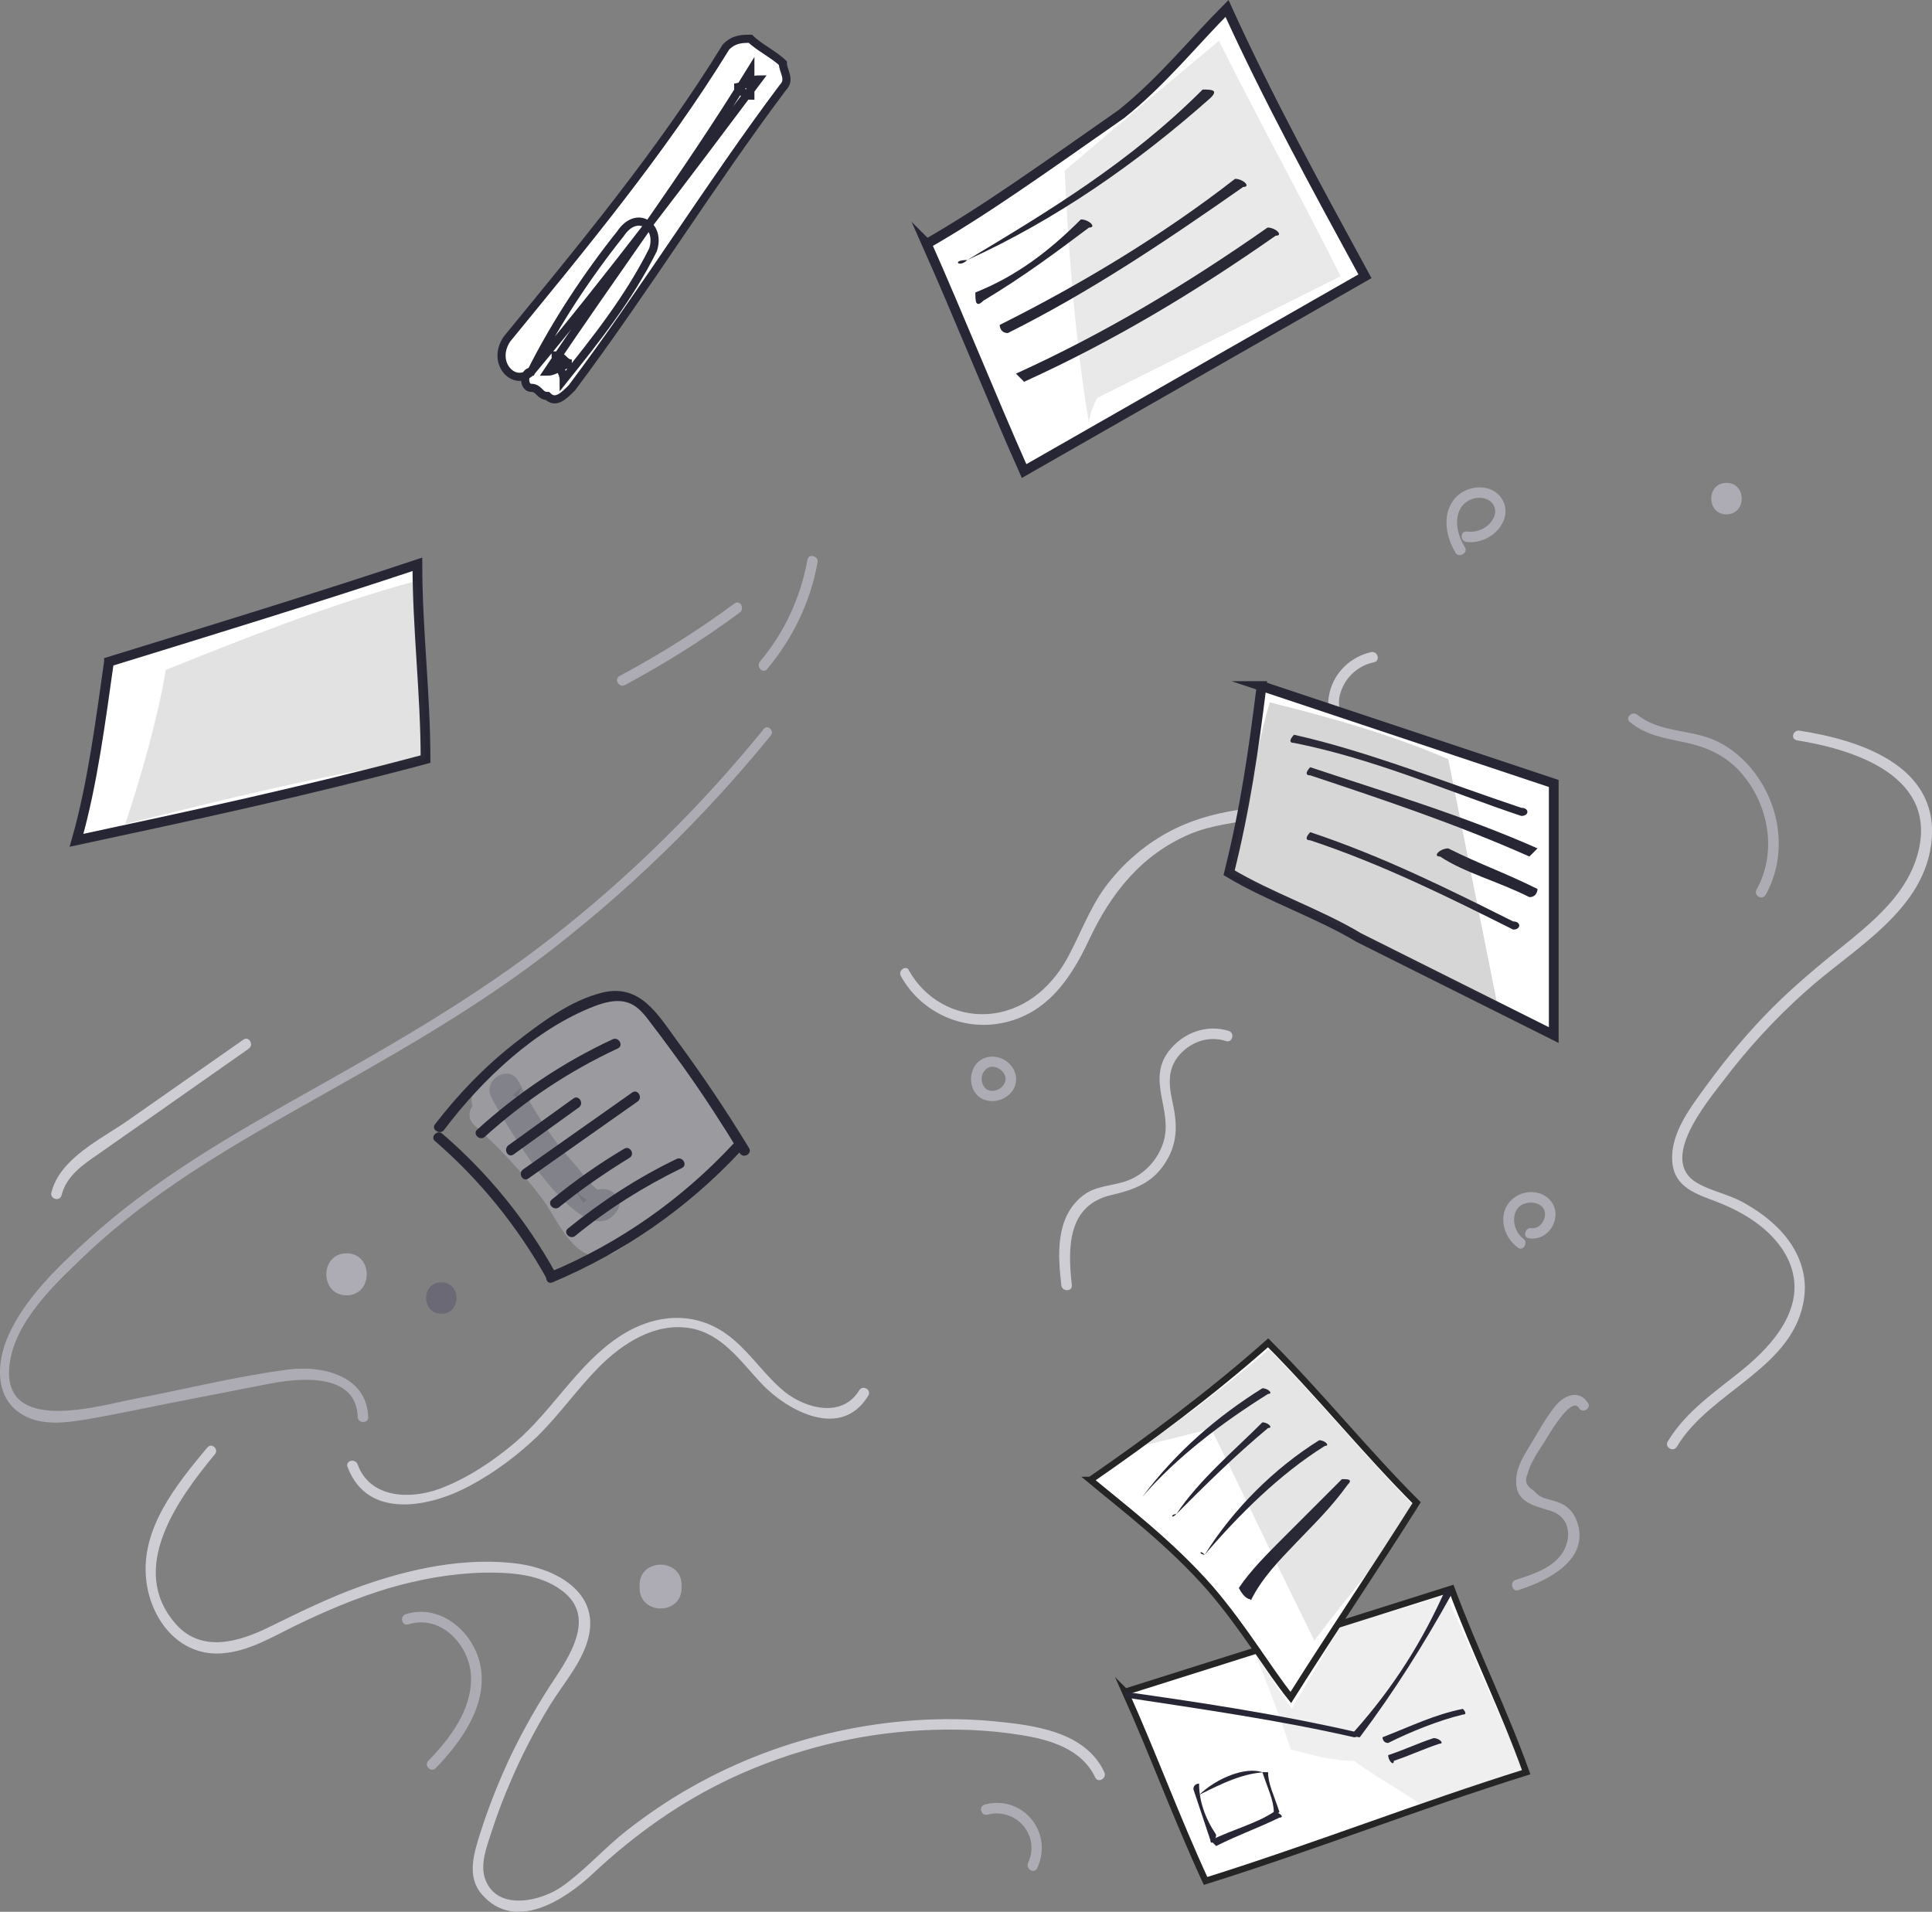 <?xml version="1.0" encoding="UTF-8"?><svg id="Layer_2" xmlns="http://www.w3.org/2000/svg" viewBox="0 0 494.07 488.88"><rect x="0" y="0" width="494.07" height="488.88" fill="#808080" stroke="none"/><defs><style>.cls-1{fill:#6a6975;}.cls-2{opacity:.5;}.cls-3{stroke-width:2.08px;}.cls-3,.cls-4{stroke:#272635;}.cls-3,.cls-4,.cls-5{fill:#fff;stroke-miterlimit:10;}.cls-6{opacity:.13;}.cls-6,.cls-7,.cls-8,.cls-9,.cls-10{fill:#3d3d3d;isolation:isolate;}.cls-11{fill:#cecdd4;}.cls-12{fill:#272635;}.cls-7{opacity:.21;}.cls-8{opacity:.11;}.cls-13{opacity:.6;}.cls-13,.cls-14{fill:#adacb4;}.cls-4{stroke-width:2.49px;}.cls-5{stroke:#252525;stroke-width:1.66px;}.cls-9{opacity:.15;}.cls-10{opacity:.08;}</style></defs><g id="Layer_1-2"><g id="color"><path class="cls-13" d="M121.35,287.77c6.26,5.72,12.16,11.89,17.26,18.69,3.4,4.47,6.89,13.41,12.97,14.67,3.58,.72,6.44-1.16,9.12-3.31,3.67-2.95,7.24-5.99,10.91-9.03s7.24-5.99,10.91-9.03c2.59-2.15,5.54-4.11,5.72-7.78,.18-3.49-2.06-6.08-4.11-8.67-2.86-3.67-5.81-7.33-8.67-11-2.86-3.67-5.81-7.33-8.67-11-2.15-2.68-4.11-6.26-7.69-7.06-3.22-.72-6.17,1.16-8.85,2.59-3.58,1.88-7.06,4.02-10.37,6.26-6.53,4.47-12.61,9.57-18.15,15.29-1.7,1.79-1.52,5.1,.8,6.35,5.81,2.95,11.36,6.44,16.37,10.73,2.24,1.88,4.38,3.93,6.44,6.08,.98,1.07,1.97,2.15,2.95,3.31,.63,.72,1.25,1.52,1.88,2.24,.8,2.15,1.97,2.06,3.4-.45,.36,2.41,.63,4.92,.98,7.33,9.3-5.63,17.8-12.61,25.13-20.66,3.04-3.4-.8-8.59-4.92-6.35-6.26,3.4-12.7,6.17-19.41,8.32l4.56,5.9c3.76-5.99,8.41-11.18,13.86-15.74-2.15-1.61-4.2-3.22-6.35-4.92-4.92,7.33-11.09,13.77-18.15,19.05l5.9,4.56c2.33-8.41,7.06-15.83,14.13-21.11l-5.54-5.54c-4.02,7.96-9.66,14.76-16.9,19.94h4.02c.27,.27,.45,.63,.72,.89,.18-.72,.36-1.43,.54-2.06,.27-.89,.54-1.79,.89-2.77,.8-2.41,1.88-4.65,3.04-6.89,2.24-4.2,5.01-7.87,8.32-11.27-2.15-1.61-4.2-3.22-6.35-4.92-4.74,9.75-11.27,18.24-19.5,25.4,2.33,.98,4.56,1.88,6.89,2.86,.98-10.55,5.54-20.21,12.97-27.81-2.15-1.61-4.2-3.22-6.35-4.92-3.67,7.15-9.03,12.79-16.01,16.81,2.06,1.16,4.02,2.33,6.08,3.49-.09-3.22,.36-6.35,1.88-9.21,.63-1.25,1.43-2.41,2.33-3.4,1.43-1.7,4.11-2.15,1.61-3.76-1.16-1.43-1.79-1.34-1.88,.45-.45,.89-.8,1.79-1.25,2.68-.72,1.34-1.43,2.59-2.15,3.85-.8,1.25-1.61,2.5-2.5,3.67-.72,.89-1.34,1.79-2.15,2.68-1.25,.72-1.34,1.25-.27,1.52,.63,.8,1.25,1.61,1.88,2.41-.89-2.86,2.06-8.23,3.4-10.64,.8-1.34,5.46-9.03,7.51-8.59,.98,.18,2.33,5.19,2.68,6.08,.72,1.97,1.34,4.02,1.79,6.08s.98,4.2,.98,6.26c0,2.41,0,2.5-1.97,.8-5.63-4.83-6.26-17.08,2.06-19.85,4.2-1.43,5.46,3.93,6.44,6.98,1.43,4.38,2.77,8.85,4.2,13.33,2.24-1.34,4.47-2.59,6.71-3.93-5.01-4.92-7.69-11.18-7.87-18.24-1.7,1.25-3.4,2.59-5.1,3.85,9.39,3.58,10.91,15.38,12.16,23.97,.72,5.1,8.5,2.95,7.78-2.15-1.79-12.16-5.1-24.86-17.8-29.6-2.41-.89-5.19,1.43-5.1,3.85,.18,9.12,3.76,17.44,10.19,23.88,2.77,2.77,7.96,0,6.71-3.93-1.61-5.1-3.04-10.19-4.83-15.2-1.25-3.58-2.86-7.33-6.17-9.48-7.15-4.74-15.56,.63-19.23,7.15-4.2,7.6-3.13,17.08,2.59,23.52,4.74,5.28,13.95,8.14,16.54-.72,2.33-7.87-1.7-19.5-5.63-26.29-5.37-9.12-14.22-2.24-18.78,3.67-2.41,3.13-4.29,6.53-5.63,10.19-1.25,3.4-3.31,8.94-.8,12.25,5.9,7.69,14.4-5.37,16.99-9.66,2.24-3.58,5.46-8.5,4.92-12.97-.54-4.2-4.47-6.17-8.23-4.56-8.23,3.58-12.43,14.58-12.07,22.89,.09,3.04,3.31,5.01,6.08,3.49,8.05-4.65,14.58-11.45,18.87-19.67,2.06-3.93-3.04-8.23-6.35-4.92-8.94,9.12-14.13,20.75-15.29,33.45-.36,3.76,4.47,4.92,6.89,2.86,8.67-7.51,15.74-16.72,20.75-27.01,1.88-3.93-2.95-8.32-6.35-4.92-5.19,5.37-9.3,11.54-12.16,18.42-1.88,4.56-5.81,13.24,.27,16.37,1.25,.63,2.86,.8,4.02,0,8.41-5.99,15.2-13.59,19.85-22.8,1.61-3.22-1.97-8.14-5.54-5.54-8.76,6.62-14.93,15.38-17.8,25.93-.89,3.13,2.95,6.71,5.9,4.56,8.32-6.08,15.29-13.33,21.11-21.91,2.68-4.02-3.04-7.6-6.35-4.92-5.99,4.92-11,10.73-15.11,17.35-1.88,2.95,1.25,6.98,4.56,5.9,7.42-2.33,14.58-5.37,21.37-9.12-1.61-2.15-3.22-4.2-4.92-6.35-6.89,7.6-14.76,14.13-23.52,19.41-3.22,1.97-2.15,6.08,.98,7.33,3.76,1.52,7.78-1.52,7.96-5.37,.27-4.65-4.56-9.03-7.42-12.07-7.24-7.87-15.92-14.31-25.4-19.05,.27,2.15,.54,4.2,.8,6.35,4.2-4.29,8.67-8.23,13.41-11.8,4.29-3.22,9.66-7.51,14.76-9.21,1.52-.54,1.43-.8,2.68,.45s2.24,2.77,3.22,4.11c1.97,2.5,4.02,5.1,5.99,7.6,2.15,2.77,4.38,5.54,6.53,8.32,1.16,1.52,5.9,6.08,5.54,7.78-.36,1.97-5.28,4.83-6.89,6.17l-7.51,6.17-7.51,6.17c-1.07,.89-3.4,3.49-5.28,2.5-.72-.36-1.97-3.04-2.41-3.67-6.53-9.84-14.31-18.69-22.98-26.65-3.58-3.13-9.3,2.5-5.46,5.99h0Z"/><g class="cls-2"><path class="cls-1" d="M125.65,280.61c3.22,6.26,23.43,41.14,32.02,29.24,3.04-4.2-3.93-8.23-6.98-4.02-.18,.18-.27,.45-.45,.63,1.16-.63,2.33-1.34,3.49-1.97-1.52,.18-5.19-4.92-6.17-6.08-1.97-2.24-3.93-4.47-5.72-6.89-3.49-4.74-6.53-9.75-9.21-14.93-2.33-4.65-9.3-.54-6.98,4.02h0Z"/></g><path class="cls-14" d="M174.3,406.08v-.8c0-6.89-10.73-6.89-10.73,0v.8c0,6.98,10.73,6.98,10.73,0v-.8c0-6.89-10.73-6.89-10.73,0v.8c0,6.98,10.73,6.98,10.73,0h0Z"/><path class="cls-14" d="M88.62,331.23c6.89,0,6.89-10.73,0-10.73s-6.89,10.73,0,10.73h0Z"/><path class="cls-1" d="M112.86,335.97c5.19,0,5.19-8.05,0-8.05s-5.19,8.05,0,8.05h0Z"/><path class="cls-14" d="M441.51,131.53c5.19,0,5.19-8.05,0-8.05s-5.19,8.05,0,8.05h0Z"/></g><g id="doodles"><path class="cls-11" d="M459.49,189.31c15.2,2.41,36.49,9.48,30.85,29.33-2.59,9.12-9.75,15.65-16.81,21.46-6.98,5.63-13.86,11.18-20.21,17.53-6.08,6.08-11.63,12.7-16.72,19.67-4.02,5.54-9.57,12.43-8.94,19.85,.54,6.62,6.35,8.23,11.63,10.28,7.6,2.95,15.65,8.14,18.6,16.1,3.93,10.73-4.29,20.21-12.07,26.56-6.98,5.72-14.58,10.64-19.32,18.51-.89,1.52,1.43,2.86,2.33,1.34,8.5-14.31,30.14-20.03,32.55-38.1,.98-7.06-2.24-13.68-7.33-18.42-2.5-2.41-5.46-4.38-8.5-6.08-3.67-1.97-7.96-2.77-11.54-4.83-10.02-5.81,2.5-20.66,6.8-26.29,6.17-8.14,13.06-15.65,20.66-22.45,12.16-11.09,31.21-20.93,32.55-39.44,1.34-18.78-18.78-25.13-33.63-27.45-1.88-.45-2.59,2.15-.89,2.41h0Z"/><path class="cls-14" d="M195.31,186.44c-15.92,19.59-33.89,37.38-53.75,52.94-19.5,15.29-40.69,27.45-62.24,39.53-19.85,11.18-39.89,22.63-56.88,38.1-7.6,6.89-16.01,14.93-20.3,24.5-3.31,7.42-3.58,17.08,4.92,20.93,4.65,2.06,10.11,1.34,14.93,.54,7.87-1.34,15.65-3.04,23.43-4.56,7.96-1.52,15.92-3.13,23.88-4.65,7.6-1.43,21.82-2.77,22.18,8.59,.09,1.7,2.77,1.7,2.68,0-.36-10.55-11.63-13.24-20.3-12.16-13.24,1.7-26.29,5.01-39.44,7.51-9.21,1.79-33.8,9.21-32.02-8.41,1.16-11.36,11.89-21.19,19.67-28.62,16.46-15.56,36.22-27.1,55.89-38.19,20.66-11.63,41.23-23.07,60.19-37.38,21.82-16.54,41.58-35.68,58.84-56.88,1.25-1.25-.63-3.13-1.7-1.79h0Z"/><path class="cls-11" d="M53.03,370.13c-7.87,9.48-17.08,20.66-15.65,33.8,1.07,10.11,8.32,19.59,19.23,18.87,6.98-.45,13.15-4.29,19.23-7.24,7.6-3.67,15.38-6.98,23.43-9.39,7.96-2.33,16.28-3.85,24.59-4.02,6.62-.09,14.13,.36,19.67,4.47,8.41,6.08,3.22,15.2-1.25,22-4.38,6.53-8.23,13.24-11.63,20.3-3.04,6.44-5.72,13.15-7.87,19.94-1.61,5.1-3.49,11.09,.45,15.56,8.41,9.75,21.19,1.43,28.26-5.19,10.82-10.11,22.54-18.51,36.04-24.77,15.11-6.98,31.57-11.09,48.11-11.98,8.41-.45,16.9-.18,25.22,1.16,7.42,1.16,15.74,3.49,19.23,10.91,.72,1.52,3.04,.18,2.33-1.34-4.83-10.46-18.06-12.07-28.26-13.06-13.33-1.25-26.92-.27-39.98,2.59-13.06,2.86-25.85,7.69-37.47,14.31-5.72,3.22-11.09,6.89-16.28,10.91-5.81,4.56-10.73,10.2-16.63,14.4-5.28,3.76-16.54,6.53-19.67-1.7-1.52-4.02,.45-8.67,1.7-12.61,1.34-4.11,2.86-8.14,4.56-12.07,2.95-6.98,6.44-13.68,10.37-20.12,3.49-5.63,8.67-11.36,9.93-18.06,2.06-10.91-8.67-16.54-17.89-17.89-13.68-1.88-28.17,1.25-41.05,5.9-7.87,2.86-15.29,6.53-22.8,10.2-7.78,3.85-17.44,6.8-24.06-.8-12.34-14.13,.63-31.93,10.02-43.28,1.16-1.25-.72-3.13-1.88-1.79h0Z"/><path class="cls-14" d="M104.45,415.38c8.41-2.68,15.83,5.54,16.01,13.5,.18,8.41-5.37,15.65-10.91,21.37-1.25,1.25,.72,3.13,1.88,1.88,6.8-6.98,13.86-16.9,11.18-27.28-2.15-8.14-10.37-14.76-18.87-12.07-1.61,.54-.98,3.13,.72,2.59h0Z"/><path class="cls-14" d="M416.83,184.65c4.11,3.4,8.94,4.11,14.04,5.19,5.54,1.16,10.37,3.31,14.22,7.6,7.24,8.14,9.48,20.39,4.11,30.05-.8,1.52,1.43,2.86,2.33,1.34,5.19-9.3,4.11-20.75-1.61-29.51-2.68-4.11-6.44-7.69-11-9.84-6.44-3.04-14.49-2.06-20.21-6.71-1.34-1.07-3.22,.8-1.88,1.88h0Z"/><path class="cls-11" d="M88.89,375.14c5.1,13.68,21.28,10.2,31.21,4.83,6.35-3.4,12.25-7.78,17.44-12.79,5.54-5.46,10.02-11.89,15.47-17.44,5.99-6.08,14.4-11.63,23.43-10.11,8.14,1.34,13.06,8.59,18.24,14.13,6.8,7.15,20.48,14.49,27.37,3.13,.89-1.52-1.43-2.86-2.33-1.34-4.38,7.15-13.68,4.65-19.05,.36-4.83-3.93-8.32-9.3-13.06-13.33-8.94-7.69-20.12-6.98-29.6-.54-10.46,7.06-16.81,18.78-26.38,26.92-5.63,4.74-12.16,9.12-19.14,11.72-7.42,2.77-17.8,2.59-21.02-6.17-.63-1.7-3.22-.98-2.59,.63h0Z"/><path class="cls-12" d="M111.25,291.79c11.45,9.93,21.02,21.73,28.44,34.97,.8,1.52,3.13,.18,2.33-1.34-7.51-13.5-17.17-25.4-28.89-35.5-1.25-1.16-3.22,.8-1.88,1.88h0Z"/><path class="cls-12" d="M113.57,288.93c9.66-12.79,23.34-25.85,38.54-31.66,2.41-.89,5.19-1.7,7.78-1.07,3.22,.72,5.1,3.49,6.98,5.99,2.68,3.49,5.28,7.06,7.87,10.64,5.1,7.15,9.93,14.58,14.49,22.09,.89,1.43,3.22,.09,2.33-1.34-5.72-9.39-11.89-18.6-18.42-27.45-4.92-6.71-9.39-14.58-18.96-12.34-8.32,1.97-16.28,8.05-22.8,13.15-7.6,5.99-14.31,12.97-20.21,20.66-.89,1.34,1.43,2.68,2.41,1.34h0Z"/><path class="cls-12" d="M141.3,327.92c18.24-7.69,34.52-18.96,48.02-33.45,1.16-1.25-.72-3.13-1.88-1.88-13.15,14.13-29.06,25.31-46.86,32.73-1.61,.72-.89,3.31,.72,2.59h0Z"/><path class="cls-12" d="M123.95,290.72c10.19-9.21,21.55-16.81,34.07-22.63,1.52-.72,.18-3.04-1.34-2.33-12.7,5.9-24.24,13.68-34.61,23.07-1.34,1.07,.63,3.04,1.88,1.88h0Z"/><path class="cls-12" d="M131.37,295.19c5.54-4.02,11.09-7.96,16.63-11.98,1.43-.98,.09-3.31-1.34-2.33-5.54,4.02-11.09,7.96-16.63,11.98-1.43,1.07-.09,3.4,1.34,2.33h0Z"/><path class="cls-12" d="M135.13,301.36c9.3-6.53,18.6-13.15,27.9-19.67,1.43-.98,.09-3.31-1.34-2.33-9.3,6.53-18.6,13.15-27.9,19.67-1.43,.98-.09,3.31,1.34,2.33h0Z"/><path class="cls-12" d="M143,308.69c5.72-4.65,11.72-8.76,17.98-12.61,1.52-.89,.09-3.22-1.34-2.33-6.53,3.85-12.7,8.23-18.51,12.97-1.34,1.16,.54,3.04,1.88,1.97h0Z"/><path class="cls-12" d="M147.11,316.03c8.41-6.89,17.53-12.61,27.28-17.35,1.52-.72,.18-3.04-1.34-2.33-10.02,4.83-19.23,10.82-27.81,17.8-1.34,1.07,.54,2.95,1.88,1.88h0Z"/><path class="cls-11" d="M274.1,328.64c-1.07-9.57-1.16-20.48,10.19-23.07,5.72-1.34,10.46-3.04,13.77-8.32,3.4-5.37,2.95-10.37,1.61-16.28-.98-4.65-.89-8.67,2.86-12.16,3.04-2.77,7.06-3.85,11-2.59,1.61,.54,2.33-2.06,.72-2.59-5.72-1.79-11.72,.45-15.38,5.19-5.63,7.42,.98,14.93-1.25,22.89-1.34,4.74-5.01,8.76-9.75,10.37-3.85,1.25-7.96,1.16-11.18,3.85-6.8,5.54-6.17,14.93-5.28,22.72,.18,1.7,2.86,1.7,2.68,0h0Z"/><path class="cls-14" d="M252.28,278.56c-2.77-2.24-.54-7.24,3.04-5.37,1.43,.72,2.33,2.41,1.52,3.93-.8,1.52-2.86,2.33-4.38,1.52-1.52-.8-2.86,1.52-1.34,2.33,2.77,1.34,6.17,.36,7.87-2.15,1.79-2.68,.63-6.08-1.97-7.69-2.59-1.61-6.08-1.16-7.78,1.52-1.52,2.5-1.16,5.99,1.16,7.87,1.34,.98,3.22-.89,1.88-1.97h0Z"/><path class="cls-14" d="M374.62,139.94c-1.61-2.59-2.59-5.9-1.61-8.85,.8-2.5,3.31-4.02,5.9-3.76,2.86,.27,4.38,2.95,2.86,5.46-1.34,2.33-4.11,3.49-6.71,3.13-1.7-.18-1.7,2.5,0,2.68,3.85,.45,8.05-1.88,9.48-5.54,1.34-3.31-.36-6.98-3.76-8.05-3.22-1.07-7.15,.18-9.12,2.95-2.95,4.02-1.79,9.48,.63,13.5,.89,1.25,3.22-.09,2.33-1.52h0Z"/><path class="cls-11" d="M230.37,249.58c4.83,8.76,14.67,13.68,24.59,12.25,12.16-1.79,18.69-11.09,23.52-21.46,5.63-11.98,13.41-21.82,25.85-27.1,11.27-4.74,25.85-2.33,35.15-11.18,3.58-3.4,5.99-8.14,5.19-13.15-.63-3.85-2.95-7.06-2.06-11.09,1.07-4.38,4.47-7.6,8.76-8.5,1.7-.36,.98-2.95-.72-2.59-5.19,1.16-9.39,5.1-10.64,10.37-.72,2.86-.18,5.46,.72,8.23,1.43,4.47,1.97,8.14-.98,12.25-5.19,7.24-14.31,8.23-22.45,9.39-7.24,1.07-14.04,3.04-20.3,6.8-5.54,3.31-10.46,7.78-14.31,12.97-4.2,5.72-6.53,12.43-9.93,18.6-4.29,7.6-11.36,13.41-20.39,13.95-8.23,.45-15.92-3.93-19.94-11.18-.54-1.43-2.86-.09-2.06,1.43h0Z"/><path class="cls-14" d="M206.49,143.16c-1.79,9.66-5.81,18.51-12.16,26.02-1.07,1.34,.8,3.22,1.88,1.88,6.62-7.96,11-17.08,12.88-27.28,.27-1.61-2.33-2.33-2.59-.63h0Z"/><path class="cls-14" d="M187.8,154.34c-9.3,6.89-19.14,13.06-29.33,18.51-1.52,.8-.18,3.13,1.34,2.33,10.19-5.46,20.03-11.63,29.33-18.51,1.43-1.07,.09-3.4-1.34-2.33h0Z"/><path class="cls-14" d="M406.1,358.77c-2.41-3.76-6.44-1.79-8.59,1.07-2.33,2.95-4.2,6.44-6.17,9.66-1.52,2.5-3.31,5.28-3.58,8.41-.54,6.26,4.2,6.98,8.94,8.5,5.63,1.88,5.28,8.5,1.7,12.16-2.86,2.95-7.06,4.2-10.82,5.46-1.61,.54-.89,3.13,.72,2.59,7.51-2.41,18.69-7.87,14.85-17.89-.63-1.61-1.7-2.95-3.13-3.85-.8-.45-1.7-.8-2.59-1.07-2.59-.8-3.31-.54-5.37-2.77-1.7-.98-2.24-2.33-1.43-4.11,.36-1.25,.8-2.41,1.43-3.49,.72-1.43,1.61-2.77,2.5-4.11s7.15-12.61,9.21-9.3c.89,1.52,3.22,.18,2.33-1.25h0Z"/><path class="cls-14" d="M252.55,464.03c7.33-1.88,13.59,5.37,10.37,12.34-.72,1.52,1.61,2.95,2.33,1.34,4.2-9.03-3.58-18.78-13.33-16.28-1.79,.45-1.07,3.04,.63,2.59h0Z"/><path class="cls-14" d="M389.55,316.74c-3.4-2.5-3.4-9.03,1.79-9.21,1.88-.09,3.85,.98,3.76,3.04,0,1.7-1.52,3.76-3.4,3.49-1.7-.27-2.41,2.33-.72,2.59,3.31,.54,6.17-1.88,6.71-5.1,.63-3.31-1.79-6.17-5.01-6.62-3.31-.54-6.71,1.34-7.87,4.56-1.16,3.58,.45,7.42,3.4,9.57,1.34,.98,2.68-1.34,1.34-2.33h0Z"/><path class="cls-11" d="M15.74,305.65c1.25-5.01,5.54-7.87,9.57-10.64,4.2-2.95,8.5-5.99,12.79-8.94,8.5-5.99,16.99-11.89,25.49-17.89,1.43-.98,.09-3.31-1.34-2.33-9.93,6.98-19.85,13.86-29.78,20.84-6.71,4.65-17.17,9.57-19.32,18.24-.45,1.7,2.15,2.41,2.59,.72h0Z"/></g><g id="g"><path class="cls-3" d="M135.85,95.03c20.76-24.91,39.44-49.81,58.12-74.72-2.08,0-4.15,2.08-6.23,2.08,2.08,0,2.08,2.08,4.15,2.08v-6.23c-16.6,26.98-35.28,51.89-51.89,76.8,2.08,0,4.15-2.08,6.23-2.08-2.08,0-2.08-2.08-4.15-2.08,0,2.08,2.08,4.15,2.08,6.23,8.3-10.38,16.6-20.76,22.83-33.21,2.08-6.23-4.15-10.38-8.3-4.15-8.3,10.38-16.6,22.83-22.83,35.28-2.08,0-2.08,4.15,0,4.15s2.08,2.08,4.15,2.08c2.08,2.08,4.15,0,6.23-2.08,18.68-24.91,35.28-51.89,53.96-76.8,2.08-2.08,0-4.15,0-6.23-2.08-2.08-6.23-4.15-8.3-6.23-2.08,0-4.15,0-6.23,2.08-16.6,26.98-37.36,51.89-56.04,74.72-4.15,6.23,2.08,12.45,6.23,8.3h0Z"/></g><g><path class="cls-4" d="M322.62,175.44c-2.08,16.6-4.15,31.13-8.3,47.74,10.38,6.23,22.83,10.38,33.21,16.6l49.81,24.91v-64.34l-74.72-24.91Z"/><path class="cls-12" d="M389.04,208.65c2.08,0,2.08-2.08,0-2.08-18.68-6.23-39.44-14.53-58.12-18.68,0,0-2.08,2.08,0,2.08,20.76,4.15,39.44,12.45,58.12,18.68h0Z"/><path class="cls-12" d="M391.11,219.03l2.08-2.08c-18.68-8.3-39.44-14.53-58.12-20.76,0,0-2.08,2.08,0,2.08,18.68,6.23,37.36,12.45,56.04,20.76h0Z"/><path class="cls-12" d="M391.11,229.41c2.08,0,2.08-2.08,2.08-2.08-8.3-4.15-14.53-6.23-22.83-10.38-2.08,0-4.15,2.08-2.08,2.08,6.23,4.15,14.53,6.23,22.83,10.38h0Z"/><path class="cls-12" d="M386.96,237.71c2.08,0,2.08-2.08,0-2.08-16.6-8.3-33.21-16.6-51.89-22.83,0,0-2.08,2.08,0,2.08,18.68,6.23,35.28,14.53,51.89,22.83h0Z"/><path class="cls-7" d="M324.7,179.6c-4.15,14.53-6.23,29.06-10.38,43.59,22.83,10.38,45.66,22.83,68.49,33.21l-12.45-62.27c-14.53-6.23-29.06-10.38-45.66-14.53Z"/></g><g><path class="cls-5" d="M287.75,432.63c7.26,16.19,13.08,32.17,20.55,48.36,27.81-8.72,54.17-19.1,81.99-27.81-5.81-16.19-13.08-30.72-19.1-46.91l-83.44,26.36Z"/><path class="cls-5" d="M278.83,378.46c8.72,7.26,20.55,16.19,30.72,27.81,8.72,10.17,14.74,20.55,20.55,27.81,10.17-16.19,22-33.62,32.17-49.81-13.08-13.08-24.91-27.81-37.98-40.89-14.74,13.08-30.72,24.91-45.45,35.08Z"/><path class="cls-12" d="M287.75,434.08c19.1,2.91,39.44,5.81,58.53,10.17,1.45,0,1.45-1.45,0-1.45-19.1-4.36-37.98-7.26-58.53-10.17v1.45h0Z"/><path class="cls-12" d="M369.74,406.27c-5.81,13.08-13.08,24.91-23.45,36.53,0,.97,.48,1.45,1.45,1.45,8.72-11.62,16.19-23.45,23.45-36.53,0-1.45-1.45-1.45-1.45-1.45h0Z"/><path class="cls-12" d="M292.11,382.81c8.72-10.17,20.55-19.1,32.17-26.36,1.45,0,0-1.45-1.45-1.45-11.62,7.26-22,16.19-30.72,27.81-1.45-1.45,0,0,0,0h0Z"/><path class="cls-12" d="M300.83,387.17c7.26-7.26,14.74-14.74,23.45-22,1.45,0,0-1.45-1.45-1.45-7.26,7.26-16.19,14.74-22,23.45-1.45,0-1.45,1.45,0,0h0Z"/><path class="cls-12" d="M308.09,397.55c8.72-10.17,19.1-20.55,30.72-27.81,1.45,0,0-1.45-1.45-1.45-11.62,7.26-22,17.64-29.27,29.27-1.45-1.45-1.45,0,0,0h0Z"/><path class="cls-12" d="M319.92,409.17c2.91-5.81,7.26-10.17,11.62-14.74s8.72-8.72,13.08-14.74c1.45-1.45,0-1.45-1.45-1.45l-14.74,14.74c-4.36,4.36-8.72,8.72-11.62,13.08,1.45,2.91,2.91,2.91,2.91,2.91h0l.21,.21Z"/><path class="cls-12" d="M305.19,457.54l4.36,13.08c0,1.45,1.45,0,1.45-1.45-2.91-4.36-4.36-8.72-4.36-13.08,0,0-1.45,0-1.45,1.45h0Z"/><path class="cls-12" d="M306.64,458.99c5.81-2.91,11.62-5.81,17.64-5.81h-1.45c1.45,4.36,2.91,7.26,2.91,10.17,0,1.45,1.45,0,1.45,0-1.45-4.36-2.91-7.26-2.91-10.17h-1.45c-4.36-1.45-11.62,1.45-16.19,5.81-1.45-1.45-1.45,0,0,0h0Z"/><path class="cls-12" d="M311,472.06c5.81-2.91,10.17-4.36,16.19-7.26,1.45,0,0-1.45-1.45-1.45-4.36,2.91-10.17,4.36-16.19,7.26l1.45,1.45h0Z"/><path class="cls-12" d="M355,445.7c5.81-2.91,13.08-5.81,19.1-7.26,1.45,0,0-1.45,0-1.45-7.26,1.45-13.08,4.36-20.55,7.26,0,0,0,1.45,1.45,1.45h0Z"/><path class="cls-12" d="M356.45,450.27c4.36-1.45,7.26-2.91,11.62-4.36,1.45,0,0-1.45-1.45-1.45-4.36,1.45-7.26,2.91-11.62,4.36,0,1.45,1.45,2.91,1.45,1.45h0Z"/><path class="cls-6" d="M292.11,369.74l17.64-4.36c8.72,17.64,17.64,36.53,26.36,54.17,8.72-11.62,17.64-22,26.36-33.62-13.08-13.08-24.91-27.81-37.98-40.89-10.17,8.72-22,17.64-32.17,24.91l-.21-.21Z"/><path class="cls-10" d="M321.38,423.91c2.91,7.26,5.81,14.74,8.72,23.45,5.81,1.45,10.17,2.91,16.19,2.91,5.81,4.36,11.62,7.26,17.64,11.62l26.36-8.72c-7.26-14.74-13.08-29.27-20.55-45.46-8.72,2.91-17.64,5.81-26.36,7.26l-13.08,22-8.72-13.08h-.21Z"/></g><g><path class="cls-4" d="M27.87,169.22c-2.08,14.53-4.15,31.13-8.3,45.66,29.06-6.23,58.12-12.45,89.25-20.76,0-16.6-2.08-33.21-2.08-49.81-24.91,8.3-51.89,16.6-78.87,24.91Z"/><path class="cls-9" d="M42.4,171.29c-2.08,12.45-6.23,26.98-10.38,39.44,24.91-6.23,49.81-12.45,76.8-16.6,0-14.53-2.08-31.13-2.08-45.66-22.83,6.23-43.59,14.53-64.34,22.83Z"/></g><g><path class="cls-4" d="M236.98,62.34c8.3,18.68,16.6,39.44,24.91,58.12l87.17-49.81c-12.45-22.83-24.91-45.66-35.28-68.49-8.3,8.3-16.6,18.68-26.98,26.98-20.76,14.53-35.28,24.91-49.81,33.21Z"/><path class="cls-12" d="M247.36,66.49c22.83-10.38,43.59-24.91,62.27-41.51,2.08-2.08,0-2.08-2.08-2.08-18.68,18.68-39.44,31.13-60.19,43.59-4.15,0-2.08,2.08,0,0h0Z"/><path class="cls-12" d="M251.51,76.87c10.38-6.23,18.68-12.45,26.98-18.68,2.08,0,0-2.08-2.08-2.08-8.3,8.3-16.6,14.53-26.98,18.68,0,2.08,0,4.15,2.08,2.08h0Z"/><path class="cls-12" d="M257.73,85.17c20.76-10.38,39.44-22.83,60.19-37.36,2.08,0,0-2.08-2.08-2.08-18.68,14.53-39.44,26.98-60.19,37.36,0,0,0,2.08,2.08,2.08h0Z"/><path class="cls-12" d="M261.89,97.63c22.83-10.38,43.59-22.83,64.34-37.36,2.08,0,0-2.08-2.08-2.08-20.76,14.53-41.51,26.98-64.34,37.36l2.08,2.08h0Z"/><path class="cls-8" d="M272.26,43.66c2.08,43.59,6.23,64.34,6.23,64.34,0,0,0-2.08,2.08-6.23l62.27-31.13c-10.38-20.76-20.76-39.44-31.13-60.19-12.45,10.38-24.91,20.76-39.44,33.21Z"/></g></g></svg>
